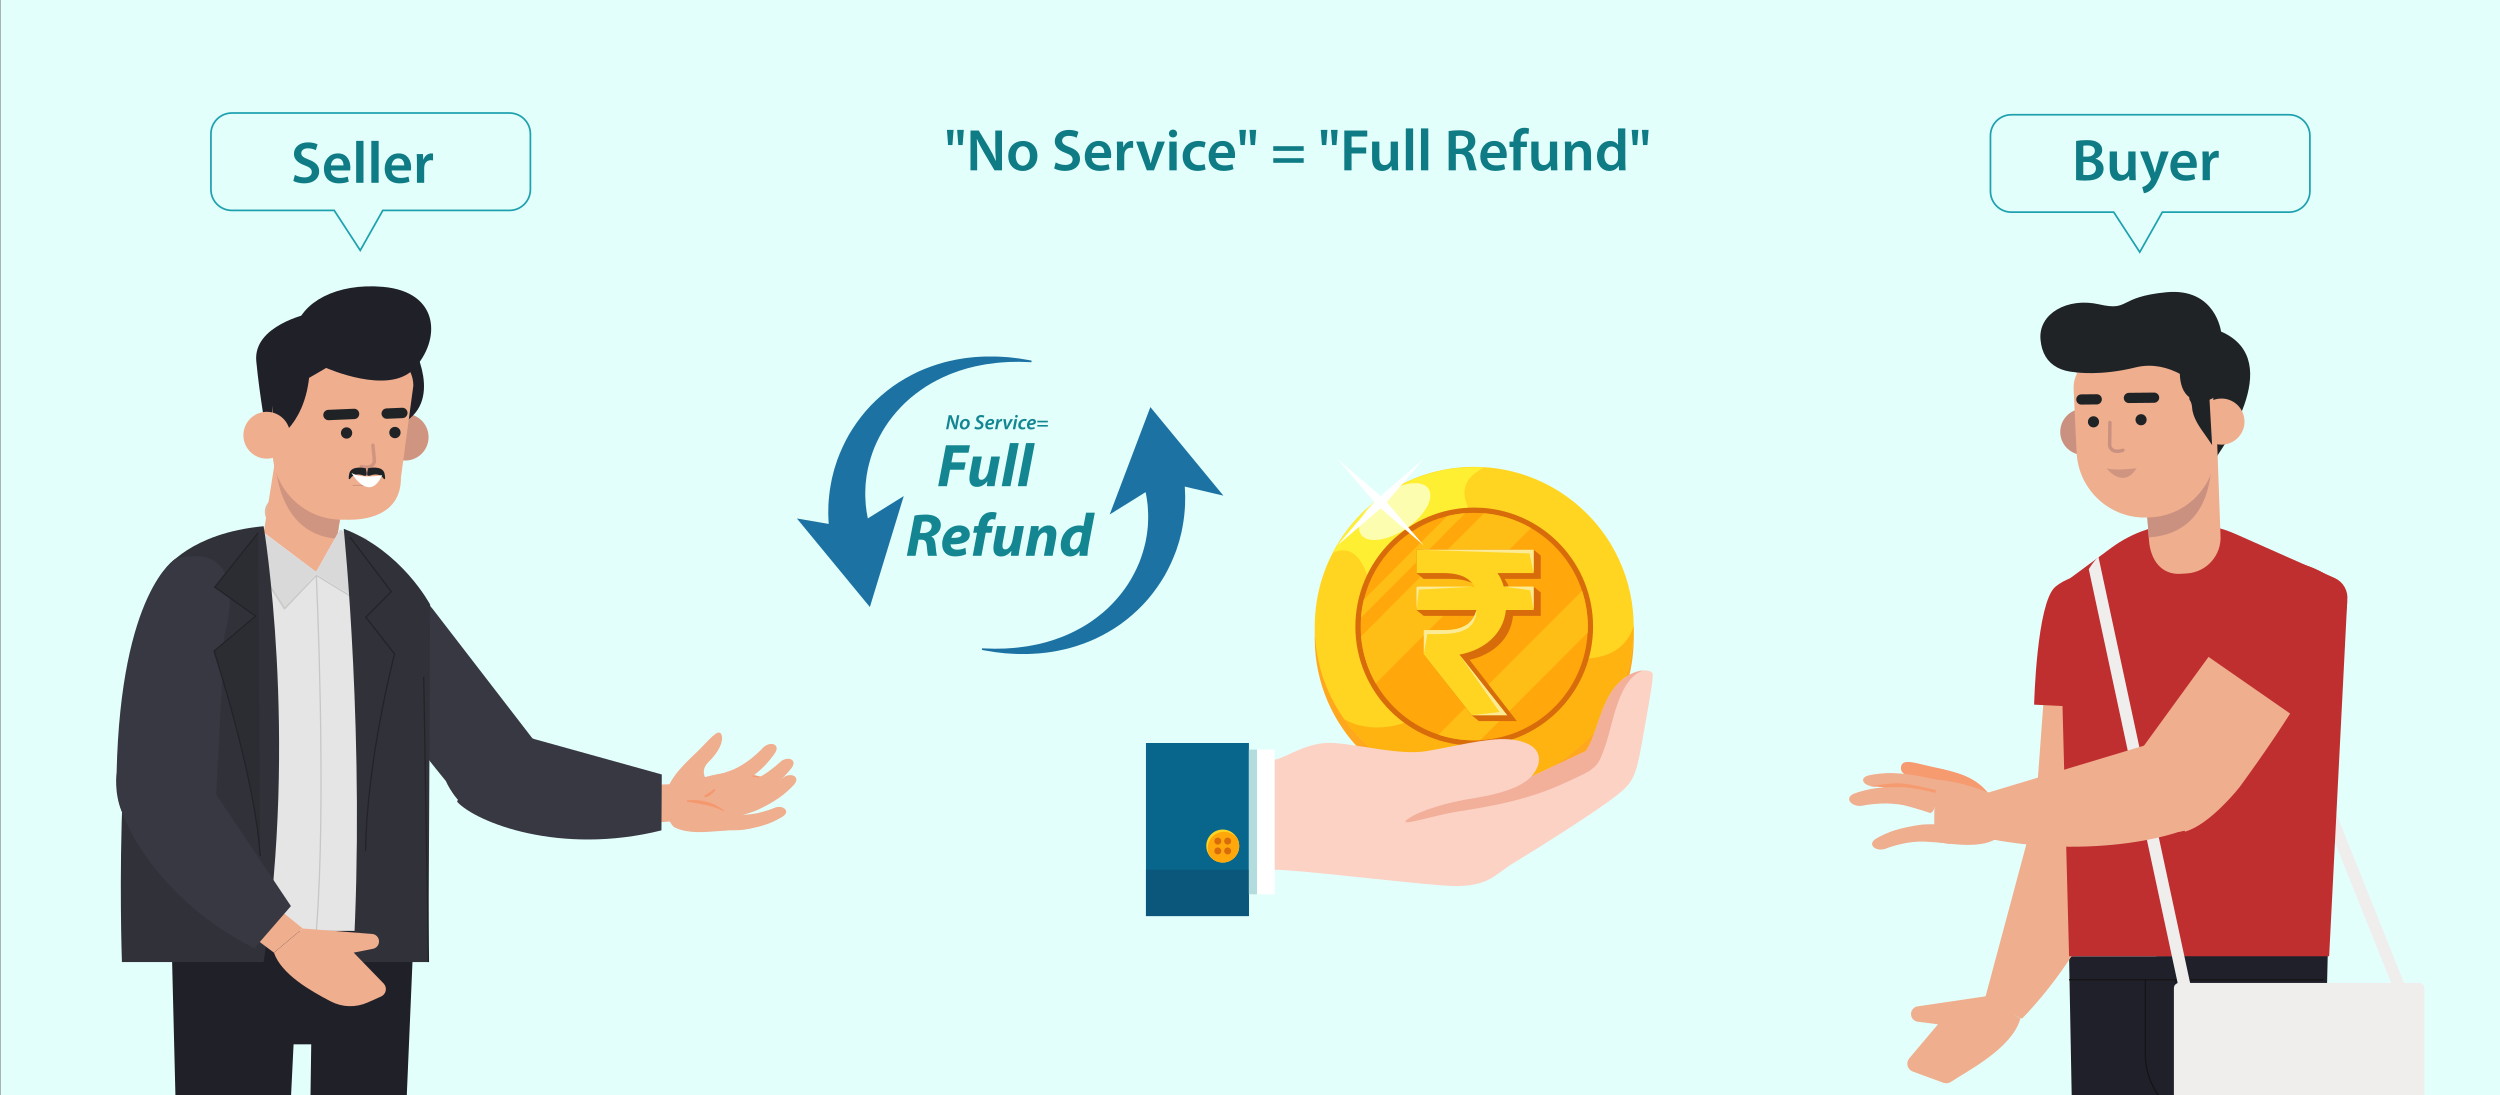 <svg width="1440" height="631" viewBox="0 0 1440 631" fill="none" xmlns="http://www.w3.org/2000/svg">
<rect x="0" y="0" width="1440" height="631" fill="#808080" stroke="none"/>
<g clip-path="url(#clip0_23_12018)">
<path d="M1440.35 -9.195H0.35V641.837H1440.35V-9.195Z" fill="#E3FFFC"/>
<path d="M1191.78 550.793H1253.37C1257.7 641.286 1260.83 726.912 1257.56 786.306L1268.48 994.116L1212.65 990.55L1196.22 786.266L1191.78 550.793Z" fill="#20202A"/>
<path d="M1253.36 641.056L1253.23 640.956C1242.22 633.154 1235.68 620.483 1235.68 606.972V564.344" stroke="#141416" stroke-width="0.75" stroke-miterlimit="10"/>
<path d="M1242.03 550.873L1271.1 766.214L1295.79 988.166L1350.43 992.924L1335.54 767.536L1340.8 549.461L1242.03 550.873Z" fill="#20202A"/>
<path d="M1191.76 564.344H1338.38" stroke="#141416" stroke-width="0.75" stroke-miterlimit="10"/>
<path d="M1253.37 564.344C1253.37 564.344 1253 661.398 1253.37 664.623" stroke="#141416" stroke-width="0.75" stroke-miterlimit="10"/>
<path d="M1163.72 586.75C1159.07 603.907 1132.56 617.228 1123.73 623.168C1122.45 624.029 1120.85 624.209 1119.4 623.679L1101.79 617.228C1098.68 616.086 1097.61 612.21 1099.7 609.636L1116.28 590.005L1104.64 588.523C1102.29 588.232 1100.58 586.149 1100.74 583.785C1100.89 581.682 1102.47 579.969 1104.55 579.659L1145.56 573.589L1163.72 586.75Z" fill="#EFAE8E"/>
<path d="M1163.71 586.74L1197.26 545.605L1173.05 535.268L1145.56 573.589L1163.71 586.74Z" fill="#E0B79A"/>
<path d="M1171.15 471.487L1143.34 575.202L1164.71 586.74C1208.06 541.678 1227.93 483.767 1223.09 467.952C1222.72 466.75 1218.76 460.139 1217.37 458.987" fill="#EFAE8E"/>
<path d="M1171.51 479.029C1171.74 463.915 1184.16 451.856 1199.25 452.096C1214.33 452.327 1226.37 464.767 1226.14 479.881C1225.91 494.984 1213.49 507.054 1198.4 506.813C1183.32 506.583 1171.28 494.143 1171.51 479.029Z" fill="#EFAE8E"/>
<path d="M1218.46 498.77C1228.63 487.693 1231.62 460.47 1231.62 460.47C1239.79 352.759 1224.92 336.373 1224.92 336.373C1179.6 319.747 1179.25 374.253 1179.25 374.253L1172.12 471.427" fill="#EFAE8E"/>
<path d="M1237.78 409.209C1240.96 405.292 1235.7 342.323 1226.22 334.861C1216.75 327.399 1194.72 328.911 1183.91 337.956C1173.1 347 1171.65 405.883 1171.65 405.883L1237.78 409.209Z" fill="#C02F30"/>
<path d="M1281.9 327.639L1288.73 326.037L1388.96 576.764L1382.13 578.367L1281.9 327.639Z" fill="#EFEEED"/>
<path d="M1259.2 301.498C1243.66 301.398 1228.52 306.346 1216.04 315.59L1191.78 333.529C1187.79 337.425 1185.83 342.954 1186.47 348.502L1191.79 550.793H1341.59L1352.03 345.848C1352.71 340.399 1349.75 335.141 1344.73 332.918L1287.89 307.678C1278.85 303.661 1269.08 301.558 1259.2 301.498Z" fill="#C02F30"/>
<path d="M1203.14 327.85C1204.52 325.526 1206.4 323.082 1208.66 320.558L1263.07 573.459L1264.42 579.358L1257.58 580.921L1255.88 573.459L1203.14 327.85Z" fill="#EFEEED"/>
<path d="M1120.62 460.52C1120.62 460.52 1117.4 453.318 1109.59 450.684C1101.36 447.93 1094.36 446.698 1094.95 441.88C1095.61 436.472 1103.26 439.617 1112.4 441.56C1127.49 444.745 1137.98 447.239 1145.86 457.645C1152.67 466.61 1120.62 460.52 1120.62 460.52Z" fill="#F69A6F"/>
<path d="M1123.83 451.636C1123.83 451.636 1122.23 463.254 1118.43 463.865C1113.76 461.501 1106.08 458.036 1103.75 457.185C1100.48 456.003 1095.06 454.791 1090.7 454.41C1086.15 454.02 1082.29 452.868 1080.5 452.988C1073.92 453.439 1069.93 448.2 1076.5 446.598C1079.29 445.897 1085.37 445.186 1089.74 445.286C1093.79 445.416 1100.16 445.937 1106.39 447.199C1109.68 447.87 1119.32 449.442 1123.83 451.636Z" fill="#EFAE8E"/>
<path d="M1080.49 452.988C1082.28 452.868 1086.14 454.02 1090.7 454.41C1091.71 454.5 1092.79 454.631 1093.97 454.821C1094.13 454.841 1094.29 454.871 1094.46 454.901L1116.99 458.557L1117.15 455.602C1117.15 455.602 1100.96 451.476 1094.54 451.195C1090.44 450.995 1082.61 452.026 1077.5 452.778C1078.41 452.978 1079.41 453.058 1080.49 452.988Z" fill="#F69A6F"/>
<path d="M1115.5 456.934C1115.5 456.934 1115.57 467.18 1111.89 468.322C1106.94 466.63 1098.84 464.276 1096.42 463.775C1093.01 463.054 1087.48 462.613 1083.13 462.864C1078.59 463.124 1074.92 463.605 1073.17 463.995C1066.78 465.378 1061.71 459.659 1067.94 457.135C1070.59 456.043 1076.46 454.47 1080.78 453.959C1084.8 453.509 1091.15 453.098 1097.49 453.479C1100.83 453.679 1110.68 455.422 1115.5 456.934Z" fill="#EFAE8E"/>
<path d="M1124.41 475.293C1124.41 475.293 1126.31 484.388 1123.11 486.06C1118.25 485.279 1110.28 484.838 1107.96 484.738C1104.69 484.628 1099.5 485.109 1095.51 486.05C1091.34 487.032 1088.03 488.053 1086.49 488.715C1080.8 491.038 1075.11 486.521 1080.44 483.136C1082.71 481.703 1087.85 479.29 1091.77 478.118C1095.42 477.036 1101.23 475.634 1107.15 474.963C1110.28 474.622 1119.71 474.642 1124.41 475.293Z" fill="#EFAE8E"/>
<path d="M1152.77 460.84C1156.32 463.575 1162.99 473.951 1149.61 483.176C1140.14 489.726 1116.41 485.019 1116.41 485.019C1112.4 482.274 1114.5 453.138 1116.16 449.092C1127.07 449.963 1144.89 454.881 1152.77 460.84Z" fill="#EFAE8E"/>
<path d="M1242.82 427.117L1140.14 458.046L1141.6 482.314C1202.68 495.505 1262.29 481.934 1273.17 469.484C1274 468.543 1277.53 461.692 1277.77 459.899" fill="#EFAE8E"/>
<path d="M1258.6 479.009C1273.08 474.963 1289.96 453.429 1289.96 453.429C1353.64 366.27 1349.65 344.486 1349.65 344.486C1319.92 306.406 1290.9 352.519 1290.9 352.519L1233.64 431.294" fill="#EFAE8E"/>
<path d="M1224.2 452.407C1223.96 437.293 1236 424.853 1251.09 424.623C1266.18 424.383 1278.6 436.442 1278.83 451.556C1279.07 466.67 1267.03 479.109 1251.94 479.34C1236.85 479.58 1224.43 467.521 1224.2 452.407Z" fill="#EFAE8E"/>
<path d="M1322.2 413.155C1326.96 411.502 1355.67 355.243 1351.55 343.895C1347.44 332.547 1327.93 322.181 1313.98 324.154C1300.03 326.127 1267.78 375.375 1267.78 375.375L1322.2 413.155Z" fill="#C02F30"/>
<path d="M1263.8 217.685L1246.4 212.607C1246.4 212.607 1229.91 209.863 1209.07 213.528C1188.23 217.194 1176.7 210.774 1175.33 195.64C1173.96 180.506 1190.99 171.171 1209.07 175.298C1227.15 179.424 1219.38 171.091 1247.77 168.337C1276.16 165.582 1279.32 190.973 1279.32 190.973C1318.45 207.97 1277.13 262.005 1275.53 264.93L1263.8 217.685Z" fill="#1F2326"/>
<path d="M1279.01 308.229C1279.79 319.617 1271.2 329.482 1259.83 330.283L1256.27 330.514C1244.89 331.295 1238.6 322.461 1237.82 311.073L1234.46 262.025L1276.8 247.062L1279.01 308.229Z" fill="#EFAE8E"/>
<path d="M1235.77 285.372L1237.73 309.561C1281.18 306.626 1273.21 255.525 1273.21 255.525L1235.77 285.372Z" fill="#CB9180"/>
<path d="M1186.71 249.365C1186.37 242.034 1192.02 235.814 1199.34 235.473C1206.66 235.133 1212.87 240.792 1213.21 248.123C1213.55 255.455 1207.9 261.675 1200.58 262.015C1193.26 262.356 1187.05 256.697 1186.71 249.365Z" fill="#CB9180"/>
<path d="M1237.23 298.072C1215.54 299.094 1197.13 282.307 1196.12 260.563L1194.41 224.155C1193.94 214.109 1201.69 205.586 1211.72 205.115L1263.42 202.691C1269.03 202.431 1273.8 206.768 1274.06 212.397L1276.14 256.817C1277.15 278.541 1260.39 296.981 1238.7 298.002L1237.23 298.072Z" fill="#EFAE8E"/>
<path d="M1266.32 243.466C1265.97 236.144 1271.63 229.924 1278.95 229.574C1286.27 229.233 1292.48 234.892 1292.82 242.224C1293.16 249.556 1287.51 255.775 1280.19 256.116C1272.87 256.456 1266.66 250.797 1266.32 243.466Z" fill="#EFAE8E"/>
<path d="M1270.85 251.499C1271.97 253.101 1273.08 254.724 1274.17 256.356L1271.26 205.155L1259.95 207.97L1261.11 230.125C1261.96 231.317 1262.52 232.799 1262.63 234.592C1263 240.902 1267.35 246.511 1270.85 251.499Z" fill="#1F2326"/>
<path d="M1267.47 209.813C1267.47 209.813 1284.66 230.585 1268.83 230.926C1253 231.267 1255.78 211.445 1255.78 211.445L1267.47 209.813Z" fill="#1F2326"/>
<path d="M1222.76 259.351C1215.96 261.585 1215.16 256.757 1215.16 256.757L1215.32 243.396" stroke="#CB9180" stroke-width="2" stroke-miterlimit="10" stroke-linecap="round" stroke-linejoin="round"/>
<path d="M1198.42 196.912L1222.75 191.554L1263.9 193.226L1278.69 204.815L1278.94 227.731C1278.94 227.731 1272.77 230.105 1271.69 230.305C1270.61 230.495 1266.3 222.943 1266.3 222.943C1266.3 222.943 1250.29 206.607 1230.05 211.625C1209.81 216.643 1195.8 214.45 1195.8 214.45L1198.42 196.912Z" fill="#1F2326"/>
<path d="M1230.68 269.677C1222.88 282.257 1213.36 269.677 1213.36 269.677C1217.47 271.41 1230.68 269.677 1230.68 269.677Z" fill="#CF9580"/>
<path d="M1202.67 243.366C1202.45 241.603 1203.7 240 1205.46 239.78C1207.22 239.56 1208.82 240.812 1209.04 242.574C1209.26 244.337 1208.01 245.94 1206.25 246.16C1204.49 246.381 1202.89 245.129 1202.67 243.366Z" fill="#1F2326"/>
<path d="M1230.07 242.164C1229.85 240.401 1231.1 238.798 1232.86 238.578C1234.62 238.358 1236.22 239.61 1236.44 241.373C1236.66 243.135 1235.41 244.738 1233.65 244.958C1231.89 245.179 1230.29 243.927 1230.07 242.164Z" fill="#1F2326"/>
<path d="M1208.35 232.889C1209.69 232.599 1210.68 231.407 1210.67 229.985C1210.65 228.352 1209.32 227.05 1207.7 227.07L1198.82 227.16C1197.2 227.18 1195.89 228.512 1195.91 230.135C1195.93 231.767 1197.26 233.069 1198.88 233.049L1207.76 232.959C1207.96 232.949 1208.16 232.929 1208.35 232.889Z" fill="#1F2326"/>
<path d="M1241.39 231.938C1242.72 231.647 1243.72 230.455 1243.71 229.033C1243.69 227.4 1242.36 226.098 1240.74 226.118L1226.21 226.269C1224.57 226.299 1223.28 227.621 1223.3 229.243C1223.32 230.876 1224.65 232.178 1226.27 232.158L1240.8 232.008C1241 231.998 1241.2 231.978 1241.39 231.938Z" fill="#1F2326"/>
<path d="M1255.13 674.619C1253.49 674.619 1252.16 673.287 1252.16 671.644V569.142C1252.16 567.499 1253.49 566.167 1255.13 566.167H1393.52C1395.16 566.167 1396.49 567.499 1396.49 569.142V671.644C1396.49 673.287 1395.16 674.619 1393.52 674.619H1255.13Z" fill="#EFEEED"/>
<path d="M133.64 321.089L134.85 336.053C161.72 334.23 156.79 302.63 156.79 302.63L133.64 321.089Z" fill="#CB9180"/>
<path d="M152.52 295.178C152.31 290.641 155.81 286.795 160.33 286.584C164.86 286.374 168.7 289.879 168.91 294.407C169.12 298.944 165.63 302.79 161.1 303C156.57 303.211 152.73 299.705 152.52 295.178Z" fill="#E2B99C"/>
<path d="M141.58 613.522H115.6V722.335H141.58V613.522Z" fill="#656565"/>
<path d="M134.08 665.705C136.59 666.356 139.09 667.067 141.59 667.818V613.512H115.61V661.649C121.8 662.82 127.97 664.123 134.08 665.705Z" fill="#4D4D4D"/>
<path d="M148.6 335.191C143.51 335.522 138.37 335.321 133.29 334.69C130.75 337.054 121.8 340.64 121.8 340.64L121.16 487.523H123.79L172.58 335.952C172.58 335.952 167.87 334.009 165.14 331.235C160.35 334.38 154.19 334.831 148.6 335.191Z" fill="white"/>
<path d="M143.24 338.396C143.24 338.396 140.46 339.588 139.06 340.65C137.66 341.712 134.21 345.097 134.21 345.097L138.31 352.669L114.92 477.166L121.43 491.87C121.43 491.87 137.99 478.178 137.6 475.253C137.21 472.329 142.46 355.083 143.72 353.31C144.98 351.537 150.05 346.239 150.05 346.239L143.24 338.396Z" fill="#E74854"/>
<path d="M121.87 342.012C120.46 341.201 119.19 343.394 120.61 344.205L127.51 348.172C128.4 348.693 129.37 349.404 130.44 349.424C131.47 349.444 132.19 348.763 132.85 348.062C135.76 344.977 138.91 341.872 142.87 340.169C144.74 342.212 146.62 344.256 148.5 346.299C149.68 347.581 150.8 348.993 152.09 350.175C153.37 351.347 154.58 351.016 156.01 350.345C162.09 347.481 167.85 343.985 173.21 339.939C174.49 338.967 173.23 336.774 171.93 337.755C167.07 341.411 161.9 344.626 156.45 347.32C155.76 347.651 155.08 348.032 154.37 348.312C153.95 348.482 153.99 348.422 153.65 348.172C153.35 347.941 153.1 347.571 152.84 347.29L149.57 343.725C147.29 341.251 145.02 338.767 142.74 336.293C141.63 335.091 139.85 336.894 140.95 338.086C140.99 338.136 141.04 338.176 141.08 338.226C137.93 339.768 135.24 341.992 132.76 344.486C132.1 345.147 131.46 346.088 130.7 346.629C130.39 346.85 130.61 346.92 130.14 346.77C129.92 346.699 129.69 346.509 129.49 346.399C129.01 346.129 128.52 345.848 128.04 345.568C125.98 344.376 123.93 343.194 121.87 342.012Z" fill="#E7E7EB"/>
<path d="M197.03 401.847C197.03 401.847 198.31 509.618 203.47 534.187C208.63 558.746 191.85 572.537 168.37 570.815C144.89 569.092 134.04 542.7 134.04 538.113C134.04 511.541 121.55 502.827 121.55 502.827L122.65 485.249L140.24 431.694L197.03 401.847Z" fill="#6B4E4E"/>
<path d="M158.89 498.72C162.46 502.677 166.06 506.593 169.66 510.489C180.78 519.043 192.16 527.226 203.67 535.228C203.61 534.878 203.55 534.537 203.48 534.187C198.32 509.618 197.04 401.847 197.04 401.847L140.24 431.694L131.52 467.631C140.6 478.028 149.64 488.464 158.89 498.72Z" fill="black"/>
<path d="M135.71 397.49L145.71 405.342L171.37 335.462C171.37 335.462 212.44 352.288 217.17 361.232C221.9 370.177 222.42 476.555 216.83 481.403C211.23 486.261 209.94 505 190.58 502.847C171.21 500.693 116.95 430.933 116.95 430.933L135.71 397.49Z" fill="#6B4E4E"/>
<path d="M143.44 402.217C142.89 403.349 143.67 403.84 143.9 404C146.74 406.164 149.81 408.007 152.85 409.87C155.86 411.712 158.9 413.525 161.95 415.298C168.12 418.884 174.36 422.329 180.68 425.635C182.12 426.396 183.4 424.202 181.96 423.451C179.02 421.919 176.1 420.346 173.19 418.744C177.36 410.38 181.54 402.017 185.71 393.654C186.44 392.192 184.26 390.909 183.53 392.372C179.35 400.755 175.16 409.138 170.98 417.512C168.39 416.069 165.81 414.607 163.24 413.115C160.58 411.572 157.93 409.99 155.3 408.387C165.35 401.196 174.44 392.712 182.25 383.117C182.64 382.646 182.72 382.146 182.45 381.585C180.42 377.278 178.47 372.931 176.62 368.544C179.4 367.793 182.15 366.952 184.87 365.98C185.38 365.8 185.83 365.339 185.8 364.758C185.39 356.545 184.46 348.372 183.04 340.279C182.07 339.849 181.14 339.438 180.26 339.057C181.77 347.26 182.76 355.543 183.22 363.867C179.24 365.259 175.18 366.411 171.05 367.302C169.46 367.653 170.13 370.087 171.72 369.746C172.54 369.566 173.36 369.375 174.17 369.175C176 373.492 177.9 377.779 179.89 382.025C172.15 391.4 163.21 399.743 153.29 406.755C153.18 406.835 153.09 406.925 153.02 407.015C150.89 405.713 148.77 404.401 146.73 402.959C146.73 402.959 146.35 402.688 145.17 401.887C144.1 401.166 143.44 402.217 143.44 402.217Z" fill="#493333"/>
<path d="M112.76 388.045C111.68 384.379 110.64 380.703 109.63 376.987C109.41 376.186 108.93 375.145 109.01 374.293C109.1 373.422 109.93 372.621 110.43 371.949C111.48 370.537 112.52 369.135 113.57 367.733L118.19 370.998C119.53 371.939 120.79 369.746 119.47 368.814C116.92 367.002 114.37 365.199 111.81 363.386C110.6 362.535 109.33 361.723 108.17 360.792C107.07 359.91 106.59 358.969 107.09 357.577C107.59 356.164 108.46 354.852 109.12 353.51C109.76 352.218 110.37 350.896 110.94 349.564C111.41 348.452 111.86 347.34 112.29 346.219C111.16 346.88 109.97 347.581 108.74 348.292C108.51 348.833 108.27 349.374 108.03 349.915C107.35 351.417 106.62 352.889 105.85 354.352C105.14 355.704 104.34 357.116 104.32 358.688C104.28 361.863 107.64 363.526 109.87 365.109C110.42 365.509 110.97 365.9 111.53 366.29C110.4 367.813 109.27 369.325 108.14 370.848C106.96 372.43 106.26 373.722 106.7 375.735C107.57 379.702 108.83 383.638 109.97 387.534C112.28 395.397 114.82 403.189 117.58 410.901C118.13 412.434 120.57 411.763 120.02 410.23C117.4 402.909 114.97 395.507 112.76 388.045Z" fill="#493333"/>
<path d="M113.27 590.926C113.27 590.926 118.86 598.058 129.64 597.827C140.43 597.577 172.11 598.428 185.96 590.936C199.81 583.445 203 567.489 192.13 575.923C181.26 584.356 139.45 588.463 134.05 589.134C128.65 589.805 113.27 590.926 113.27 590.926Z" fill="#E74854"/>
<path d="M109.4 601.343C109.26 602.014 109.55 602.715 110.24 602.916C110.85 603.106 111.67 602.745 111.81 602.074C112.81 597.347 113.67 592.599 114.39 587.822C114.5 587.141 113.77 586.54 113.16 586.53C112.42 586.51 111.97 587.09 111.87 587.762C111.18 592.309 110.35 596.836 109.4 601.343Z" fill="#E74854"/>
<path d="M130.74 314.008C130.74 314.008 129.31 320.147 125.28 319.797C121.24 319.446 118.79 313.156 118.79 313.156L130.74 314.008Z" fill="white"/>
<path d="M111.58 522.598C110.44 525.703 109.86 528.978 109.78 532.274C109.74 533.686 111.93 533.686 111.97 532.274C112.05 529.219 112.61 526.214 113.64 523.339C114.12 521.987 114.68 520.505 115.5 519.313C116.32 518.121 117.94 517.891 119.25 517.57C125.37 516.068 131.82 515.958 138.07 515.477C139.47 515.367 139.48 513.173 138.07 513.283C131.19 513.804 124.02 513.884 117.34 515.807C115.8 516.248 114.52 516.819 113.61 518.201C112.74 519.533 112.12 521.106 111.58 522.598Z" fill="#E74854"/>
<path d="M128.459 427.608C128.459 427.608 120.019 413.035 118.249 415.889C115.299 420.617 113.669 429.29 116.959 430.933C122.709 433.797 128.459 427.608 128.459 427.608Z" fill="black"/>
<path d="M117.93 415.138C117.01 416.7 116.05 418.213 115.04 419.695C121.65 423.601 128.46 427.608 128.46 427.608C128.46 427.608 133.08 424.823 135.86 413.545C138.64 402.268 137.41 398.562 135.71 397.48C134.63 396.789 128.82 392.252 124.12 388.295C125.26 391.24 125.62 394.475 125.03 397.66C123.9 403.82 121.08 409.769 117.93 415.138Z" fill="white"/>
<path d="M97.47 403.95C96.75 405.402 98.93 406.684 99.65 405.192C100.34 403.82 101.27 402.598 102.48 401.637C103.75 400.635 105.3 400.074 106.54 399.012C107.62 398.101 108.41 396.829 108.82 395.477C109.28 393.974 108.96 392.462 109.74 391.06C110.51 389.688 110.69 388.335 110.63 386.773C110.56 385.09 110.44 383.868 111.77 382.656C113.69 380.914 115.39 377.939 113.58 375.485C112.63 374.193 110.43 375.455 111.4 376.767C112.16 377.809 111.68 379.071 110.91 379.992C110 381.084 108.86 381.715 108.36 383.127C107.9 384.409 108.07 385.781 108.11 387.113C108.13 387.755 108.15 388.416 107.94 389.016C107.69 389.738 107.2 390.339 106.94 391.05C106.46 392.372 106.78 393.804 106.28 395.126C105.73 396.578 104.61 397.43 103.31 398.171C100.82 399.593 98.78 401.346 97.47 403.95Z" fill="#DA8260"/>
<path d="M76.89 387.835C76.72 388.436 77.09 389.287 77.77 389.397C82.9 390.168 88.07 390.539 93.26 390.449C94.89 390.419 94.89 387.885 93.26 387.915C88.31 388.005 83.35 387.694 78.45 386.953C77.77 386.853 77.09 387.113 76.89 387.835Z" fill="#DA8260"/>
<path d="M81.41 394.625C81.41 394.625 82.11 395.867 83.34 397.41L89.92 398.271C90.6 398.361 91.18 397.62 91.18 397.009C91.18 396.268 90.6 395.837 89.92 395.747C87.08 395.367 84.25 394.996 81.41 394.625Z" fill="#DA8260"/>
<path d="M238.349 536.18L222.719 902.701H174.939L179.269 601.553H169.099L154.259 903.612H107.829L98.689 536.18H238.349Z" fill="#202028"/>
<path d="M408.21 447.299C409.15 447.199 410.16 447.139 411.22 447.068C415.57 446.818 421.1 447.259 424.51 447.98C426.92 448.491 435.03 450.844 439.98 452.527C441.32 452.117 442.16 450.474 442.69 448.571C438.25 447.279 431.15 445.456 425.67 445.065C420.22 444.685 412.86 446.167 408.21 447.299Z" fill="#F69A6F"/>
<path d="M447.55 450.244C447.55 450.244 447.66 460.32 444.06 461.481C439.17 459.839 431.15 457.565 428.75 457.104C425.38 456.413 419.93 455.993 415.64 456.283C411.16 456.574 407.54 457.064 405.81 457.465C399.51 458.857 394.47 453.258 400.6 450.714C403.23 449.643 409.01 448.04 413.26 447.529C417.24 447.049 423.52 446.598 429.77 446.938C433.06 447.119 442.8 448.761 447.55 450.244Z" fill="#EFAE8E"/>
<path d="M169.5 215.702L153.66 250.697C153.66 250.697 149.62 228.873 147.62 208.13C145.61 187.387 177.78 180.696 177.78 180.696L169.5 215.702Z" fill="#202028"/>
<path d="M151.86 307.067C150 318.605 157.84 329.472 169.36 331.335C180.88 333.198 191.73 325.346 193.59 313.807L199.91 273.634L158.18 266.893L151.86 307.067Z" fill="#EFAE8E"/>
<path d="M197.98 285.332L193.99 310.342C154.86 307.117 158.28 256.466 158.28 256.466L197.98 285.332Z" fill="#CF9580"/>
<path d="M246.86 251.709C246.82 244.257 240.75 238.258 233.31 238.298C225.87 238.338 219.88 244.417 219.92 251.869C219.96 259.321 226.03 265.32 233.47 265.28C240.91 265.24 246.9 259.161 246.86 251.709Z" fill="#CF9580"/>
<path d="M224.52 203.663C211.74 217.845 223.46 242.604 223.46 242.604L229.3 245.118C257.55 232.619 237.02 197.513 237.02 197.513L224.52 203.663Z" fill="#202028"/>
<path d="M198.61 299.344C210.3 299.845 231.08 297.111 230.95 275.016L238.09 222.072C238.03 211.856 229.72 203.623 219.52 203.683L166.95 203.993C161.24 204.023 156.64 208.691 156.67 214.41L156.94 259.581C157.07 281.676 175.06 299.485 197.12 299.354L198.61 299.344Z" fill="#EFAE8E"/>
<path d="M208.11 268.716C215.13 270.609 215.68 265.671 215.68 265.671L214.8 256.456" stroke="#CF9580" stroke-width="2" stroke-miterlimit="10" stroke-linecap="round" stroke-linejoin="round"/>
<path d="M153.649 203.663V197.513L178.089 199.216C182.019 241.443 158.659 253.171 158.659 253.171L153.649 203.663Z" fill="#202028"/>
<path d="M167.13 250.617C167.08 243.165 161.01 237.156 153.58 237.206C146.14 237.246 140.15 243.326 140.19 250.777C140.23 258.229 146.3 264.229 153.74 264.189C161.18 264.149 167.17 258.069 167.13 250.617Z" fill="#EFAE8E"/>
<path d="M173.13 220.509C173.13 220.509 166.95 206.637 170.03 190.392C173.11 174.136 193.88 162.798 220.78 165.242C253.42 168.207 254.09 195.86 238.36 212.507C223.78 227.931 187.89 211.926 187.89 211.926L173.13 220.509Z" fill="#202028"/>
<path d="M203.32 279.603H210.53" stroke="#CF9580" stroke-width="0.606" stroke-miterlimit="10" stroke-linecap="round" stroke-linejoin="round"/>
<path d="M211.96 269.748C211.96 269.748 210.9 274.004 211.96 274.014H213.02C218.34 271.881 220.47 275.076 220.47 275.076C220.47 275.076 222.59 278.271 221.53 272.943C220.47 267.614 211.96 269.748 211.96 269.748Z" fill="#1F2326"/>
<path d="M210.72 269.748C210.72 269.748 211.79 274.004 210.72 274.014H209.66C204.34 271.881 202.21 275.076 202.21 275.076C202.21 275.076 200.09 278.271 201.15 272.943C202.21 267.614 210.72 269.748 210.72 269.748Z" fill="#1F2326"/>
<path d="M220.15 273.654C212.57 290.11 202.46 272.392 202.46 272.392C208.78 276.188 220.15 273.654 220.15 273.654Z" fill="white"/>
<path d="M222.28 241.182C220.91 240.962 219.84 239.8 219.76 238.358C219.7 236.705 220.97 235.313 222.62 235.243L231.63 234.862C233.28 234.792 234.67 236.074 234.74 237.727C234.81 239.379 233.54 240.772 231.89 240.842L222.88 241.222C222.68 241.222 222.48 241.212 222.28 241.182Z" fill="#1F2326"/>
<path d="M188.72 241.994C187.35 241.773 186.28 240.611 186.22 239.179C186.15 237.526 187.42 236.134 189.07 236.064L203.81 235.433C205.47 235.363 206.85 236.635 206.92 238.288C206.99 239.94 205.72 241.332 204.07 241.403L189.33 242.034C189.12 242.034 188.92 242.024 188.72 241.994Z" fill="#1F2326"/>
<path d="M202.87 249.626C203 247.833 201.65 246.27 199.85 246.14C198.06 246.01 196.5 247.362 196.37 249.165C196.24 250.958 197.6 252.52 199.39 252.65C201.18 252.781 202.74 251.418 202.87 249.626Z" fill="#1F2326"/>
<path d="M391.2 472.829L335.38 476.525L345.04 452.958L394.79 451.445L391.2 472.829Z" fill="#EFAE8E"/>
<path d="M413.6 477.977C413.6 477.977 412.06 469.564 414.77 468.022C418.91 468.633 425.65 469.264 427.63 469.294C430.41 469.334 434.82 468.813 438.23 467.912C441.75 466.98 444.58 465.988 445.9 465.408C450.74 463.234 455.57 467.13 451.03 470.215C449.09 471.527 444.7 473.761 441.35 474.883C438.25 475.894 433.32 477.236 428.27 477.947C425.61 478.318 417.6 478.448 413.6 477.977Z" fill="#EFAE8E"/>
<path d="M420.99 464.366C420.99 464.366 416.23 456.393 418.39 453.789C422.83 452.808 429.93 450.895 431.95 450.163C434.81 449.132 439.1 446.918 442.21 444.705C445.45 442.391 447.96 440.298 449.07 439.196C453.16 435.13 459.57 437.253 456.11 442.131C454.64 444.214 451.03 448.17 448.05 450.574C445.29 452.808 440.76 456.063 435.91 458.717C433.36 460.119 425.23 463.324 420.99 464.366Z" fill="#EFAE8E"/>
<path d="M412.22 458.316C412.22 458.316 406.87 450.514 408.93 447.73C413.38 446.468 420.46 444.054 422.47 443.202C425.32 442 429.53 439.466 432.55 437.023C435.72 434.489 438.12 432.205 439.18 431.013C443.09 426.636 449.71 428.379 446.51 433.547C445.15 435.751 441.74 439.997 438.86 442.621C436.19 445.065 431.81 448.651 427.02 451.646C424.5 453.228 416.48 456.994 412.22 458.316Z" fill="#EFAE8E"/>
<path d="M388.58 476.605C384.85 474.853 376.21 453.078 391.08 450.724C400.85 449.172 410.27 446.267 416.32 445.426C420.47 447.159 426.48 458.927 425.29 467.26C424.25 474.472 427.1 477.817 416.14 478.558C405.91 479.249 396.84 480.491 388.58 476.605Z" fill="#EFAE8E"/>
<path d="M417.14 466.88C417.37 467.07 417.15 467.471 416.86 467.311C410.37 463.675 403.07 463.144 395.89 461.832C395.49 461.752 395.5 461.061 395.91 461.011C403.69 460.209 410.94 462.082 417.14 466.88Z" fill="#F5986E"/>
<path d="M411.789 455.542C410.429 456.884 408.319 459.188 406.269 459.128C405.789 459.118 405.469 458.437 405.879 458.106C406.629 457.535 407.539 457.265 408.309 456.744C409.269 456.133 410.149 455.432 410.979 454.681C411.559 454.18 412.329 455.001 411.789 455.542Z" fill="#F5986E"/>
<path d="M420.169 471.257C420.169 471.257 416.019 462.803 418.439 460.36C423.009 459.749 430.329 458.396 432.429 457.846C435.409 457.064 439.929 455.171 443.249 453.208C446.719 451.135 449.419 449.262 450.629 448.24C455.089 444.474 461.379 447.159 457.499 451.786C455.829 453.769 451.859 457.445 448.649 459.628C445.669 461.652 440.839 464.546 435.699 466.81C432.999 468.002 424.549 470.576 420.169 471.257Z" fill="#EFAE8E"/>
<path d="M408.63 451.075C408.63 451.075 401.61 445.236 408.23 438.785C414.08 433.096 416.89 427.007 415.63 423.321C413.99 418.583 407.84 427.027 401.47 433.086C390.94 443.102 383.77 450.294 382.57 462.333C381.55 472.719 408.63 451.075 408.63 451.075Z" fill="#EFAE8E"/>
<path d="M287.19 419.996L381.19 446.097L381 478.298C322.41 492.921 274.29 473.621 263.4 461.932C262.47 460.931 271.96 451.035 271.7 449.012" fill="#383843"/>
<path d="M273.68 468.342C262.32 463.154 256.83 449.903 256.83 449.903C190.8 369.145 193.51 347.921 193.51 347.921C220.2 309.611 250.62 352.579 250.62 352.579L313.03 433.557" fill="#383843"/>
<path d="M276.43 469.975C263.82 462.433 259.71 446.077 267.25 433.447C274.79 420.817 291.12 416.7 303.72 424.252C316.33 431.804 320.44 448.15 312.9 460.78C305.36 473.41 289.04 477.527 276.43 469.975Z" fill="#383843"/>
<path d="M194.86 306.736C230.17 313.627 242.64 346.439 242.64 346.439V536.18H102.98L95.49 327.659C115.04 308.799 138 307.097 152.47 307.067L182.09 329.412L194.86 306.736Z" fill="#E5E5E5"/>
<path d="M145.05 320.778L163.44 351.497L181.84 330.614L202.69 342.893L211.58 310.342L195.79 305.094L182.1 329.412L151.86 307.067L145.05 320.778Z" fill="#D9D9D9"/>
<path d="M201.59 309.36L202.76 343.915L182.19 331.425L164.02 350.546L135.36 307.017" stroke="#C7C7C7" stroke-width="0.756" stroke-miterlimit="10"/>
<path d="M182.189 536.17C188.339 461.361 182.189 331.425 182.189 331.425" stroke="#C7C7C7" stroke-width="0.756" stroke-miterlimit="10"/>
<path d="M240.02 363.486L241.6 497.829" stroke="#C7C7C7" stroke-width="0.756" stroke-miterlimit="10"/>
<path d="M151.86 303.1C109.49 307.067 95.49 327.659 95.5 327.659C63.26 363.286 70.23 554.138 70.23 554.138H151.86C171.89 422.72 151.86 303.1 151.86 303.1Z" fill="#31313A"/>
<path d="M197.979 304.593C231.389 317.253 247.749 348.242 247.759 348.242L246.779 554.138H203.329C210.649 428.139 197.979 304.593 197.979 304.593Z" fill="#31313A"/>
<path d="M210.54 490.337C211.34 436.782 227.28 376.697 227.28 376.697L210.72 355.523L225.36 340.77L201.59 309.36" stroke="#222228" stroke-width="0.75" stroke-miterlimit="10"/>
<path d="M244.07 389.828L246.77 554.138" stroke="#222228" stroke-width="0.75" stroke-miterlimit="10"/>
<path d="M70.65 468.653C65.4 457.305 67.17 445.005 67.17 445.005C69.58 340.65 101 321.9 101 321.9C146.16 310.242 129.29 365.77 129.29 365.77L123.99 467.932" fill="#383843"/>
<path d="M149.85 493.091C147.08 448.02 123.29 375.014 123.29 375.014L147.19 354.872L123.73 338.176L148.73 306.836" fill="#2C2C33"/>
<path d="M149.85 493.091C147.08 448.02 123.29 375.014 123.29 375.014L147.19 354.872L123.73 338.176L148.73 306.836" stroke="#222228" stroke-width="0.75" stroke-miterlimit="10"/>
<path d="M157.77 548.72L113.01 515.116L135.67 503.528L174.4 534.828L157.77 548.72Z" fill="#EFAE8E"/>
<path d="M157.78 548.72C162.13 561.279 178.95 570.765 190.46 576.784C197.1 580.26 204.96 580.48 211.8 577.425L219.5 573.99C222.43 572.688 223.2 568.882 221.01 566.538L203.72 548.71L214.84 546.506C217.08 546.065 218.59 543.952 218.28 541.678C218.01 539.665 216.37 538.113 214.34 537.953L174.4 534.828L157.78 548.72Z" fill="#EFAE8E"/>
<path d="M113.21 440.769L167.57 521.897L146.49 546.216C92.52 519.093 68.55 473.06 67.89 457.084C67.83 455.722 81.47 454.4 82.59 452.697" fill="#383843"/>
<path d="M72.53 471.688C67.87 457.735 75.39 442.642 89.32 437.984C103.25 433.327 118.31 440.849 122.97 454.801C127.62 468.753 120.11 483.837 106.18 488.504C92.25 493.162 77.19 485.64 72.53 471.688Z" fill="#383843"/>
<path d="M230.73 249.375C230.86 247.572 229.51 246.02 227.71 245.89C225.92 245.759 224.36 247.112 224.23 248.914C224.1 250.707 225.45 252.27 227.25 252.4C229.04 252.53 230.6 251.168 230.73 249.375Z" fill="#1F2326"/>
<path d="M545.428 74.82H549.27L548.59 83.558H546.108L545.428 74.82ZM551.31 74.82H555.152L554.472 83.558H551.99L551.31 74.82ZM562.84 98.109H558.998V75.194H563.758L569.674 85.019C571.204 87.57 572.53 90.222 573.584 92.704H573.652C573.38 89.644 573.278 86.686 573.278 83.183V75.194H577.154V98.109H572.836L566.852 88.046C565.39 85.529 563.86 82.707 562.738 80.124L562.636 80.157C562.806 83.115 562.84 86.141 562.84 89.915V98.109ZM589.319 81.177C594.249 81.177 597.547 84.645 597.547 89.677C597.547 95.763 593.263 98.484 589.047 98.484C584.355 98.484 580.751 95.254 580.751 89.95C580.751 84.51 584.321 81.177 589.319 81.177ZM589.217 84.237C586.259 84.237 585.069 87.094 585.069 89.847C585.069 93.043 586.633 95.457 589.183 95.457C591.563 95.457 593.229 93.112 593.229 89.779C593.229 87.195 592.073 84.237 589.217 84.237ZM607.185 97.022L608.103 93.553C609.463 94.335 611.503 95.016 613.645 95.016C616.331 95.016 617.827 93.757 617.827 91.888C617.827 90.153 616.671 89.133 613.747 88.079C609.973 86.719 607.559 84.713 607.559 81.415C607.559 77.675 610.687 74.82 615.651 74.82C618.133 74.82 619.969 75.364 621.159 75.975L620.139 79.341C619.323 78.9 617.725 78.254 615.583 78.254C612.931 78.254 611.775 79.681 611.775 81.007C611.775 82.775 613.101 83.591 616.161 84.781C620.139 86.278 622.077 88.284 622.077 91.582C622.077 95.254 619.289 98.45 613.373 98.45C610.959 98.45 608.443 97.769 607.185 97.022ZM639.907 91.004H628.823C628.925 93.996 631.271 95.287 633.923 95.287C635.861 95.287 637.255 95.016 638.513 94.54L639.125 97.43C637.697 98.007 635.725 98.45 633.345 98.45C627.973 98.45 624.811 95.151 624.811 90.085C624.811 85.496 627.599 81.177 632.903 81.177C638.275 81.177 640.043 85.597 640.043 89.236C640.043 90.017 639.975 90.629 639.907 91.004ZM628.823 88.079H636.099C636.133 86.549 635.453 84.034 632.665 84.034C630.081 84.034 628.993 86.379 628.823 88.079ZM643.396 98.109V86.889C643.396 84.645 643.362 83.047 643.26 81.552H646.898L647.034 84.713H647.17C647.986 82.368 649.924 81.177 651.692 81.177C652.1 81.177 652.338 81.212 652.678 81.279V85.224C652.338 85.156 651.964 85.088 651.454 85.088C649.448 85.088 648.088 86.379 647.714 88.249C647.646 88.624 647.578 89.066 647.578 89.541V98.109H643.396ZM654.409 81.552H658.931L661.617 89.95C662.093 91.412 662.433 92.737 662.739 94.097H662.841C663.147 92.737 663.521 91.445 663.963 89.95L666.581 81.552H671.001L664.677 98.109H660.563L654.409 81.552ZM677.761 98.109H673.545V81.552H677.761V98.109ZM675.653 74.65C677.081 74.65 677.965 75.635 677.999 76.927C677.999 78.186 677.081 79.171 675.619 79.171C674.225 79.171 673.307 78.186 673.307 76.927C673.307 75.635 674.259 74.65 675.653 74.65ZM693.838 94.505L694.416 97.6C693.532 98.007 691.798 98.45 689.724 98.45C684.556 98.45 681.19 95.151 681.19 90.017C681.19 85.053 684.59 81.177 690.404 81.177C691.934 81.177 693.498 81.517 694.45 81.96L693.702 85.088C693.022 84.781 692.036 84.442 690.54 84.442C687.344 84.442 685.44 86.787 685.474 89.814C685.474 93.213 687.684 95.151 690.54 95.151C692.002 95.151 693.022 94.846 693.838 94.505ZM711.261 91.004H700.177C700.279 93.996 702.625 95.287 705.277 95.287C707.215 95.287 708.609 95.016 709.867 94.54L710.479 97.43C709.051 98.007 707.079 98.45 704.699 98.45C699.327 98.45 696.165 95.151 696.165 90.085C696.165 85.496 698.953 81.177 704.257 81.177C709.629 81.177 711.397 85.597 711.397 89.236C711.397 90.017 711.329 90.629 711.261 91.004ZM700.177 88.079H707.453C707.487 86.549 706.807 84.034 704.019 84.034C701.435 84.034 700.347 86.379 700.177 88.079ZM713.834 74.82H717.676L716.996 83.558H714.514L713.834 74.82ZM719.716 74.82H723.558L722.878 83.558H720.396L719.716 74.82ZM750.933 86.889H733.389V84.204H750.933V86.889ZM750.933 93.757H733.389V91.106H750.933V93.757ZM760.75 74.82H764.592L763.912 83.558H761.43L760.75 74.82ZM766.632 74.82H770.474L769.794 83.558H767.312L766.632 74.82ZM774.32 98.109V75.194H787.546V78.627H778.502V84.951H786.934V88.385H778.502V98.109H774.32ZM805.211 81.552V93.145C805.211 95.118 805.279 96.749 805.347 98.109H801.675L801.471 95.594H801.403C800.689 96.784 799.057 98.484 796.099 98.484C793.073 98.484 790.319 96.681 790.319 91.275V81.552H794.501V90.561C794.501 93.316 795.385 95.084 797.595 95.084C799.261 95.084 800.349 93.894 800.791 92.84C800.927 92.466 801.029 92.023 801.029 91.547V81.552H805.211ZM809.744 98.109V73.969H813.96V98.109H809.744ZM818.476 98.109V73.969H822.692V98.109H818.476ZM834.418 98.109V75.499C835.982 75.228 838.328 75.023 840.742 75.023C844.04 75.023 846.284 75.567 847.814 76.859C849.072 77.913 849.786 79.511 849.786 81.45C849.786 84.407 847.78 86.413 845.638 87.195V87.297C847.27 87.909 848.256 89.507 848.834 91.718C849.548 94.573 850.16 97.225 850.636 98.109H846.318C845.978 97.43 845.434 95.559 844.788 92.704C844.142 89.712 843.054 88.76 840.674 88.692H838.566V98.109H834.418ZM838.566 78.389V85.632H841.048C843.87 85.632 845.638 84.135 845.638 81.858C845.638 79.341 843.87 78.186 841.15 78.186C839.824 78.186 838.974 78.287 838.566 78.389ZM867.747 91.004H856.663C856.765 93.996 859.111 95.287 861.763 95.287C863.701 95.287 865.095 95.016 866.353 94.54L866.965 97.43C865.537 98.007 863.565 98.45 861.185 98.45C855.813 98.45 852.651 95.151 852.651 90.085C852.651 85.496 855.439 81.177 860.743 81.177C866.115 81.177 867.883 85.597 867.883 89.236C867.883 90.017 867.815 90.629 867.747 91.004ZM856.663 88.079H863.939C863.973 86.549 863.293 84.034 860.505 84.034C857.921 84.034 856.833 86.379 856.663 88.079ZM875.894 98.109H871.712V84.68H869.468V81.552H871.712V80.838C871.712 78.695 872.29 76.553 873.718 75.194C874.942 74.037 876.608 73.596 878.036 73.596C879.158 73.596 880.042 73.766 880.722 74.004L880.416 77.234C879.974 77.064 879.396 76.927 878.648 76.927C876.574 76.927 875.86 78.662 875.86 80.701V81.552H879.498V84.68H875.894V98.109ZM896.918 81.552V93.145C896.918 95.118 896.986 96.749 897.054 98.109H893.382L893.178 95.594H893.11C892.396 96.784 890.764 98.484 887.806 98.484C884.78 98.484 882.026 96.681 882.026 91.275V81.552H886.208V90.561C886.208 93.316 887.092 95.084 889.302 95.084C890.968 95.084 892.056 93.894 892.498 92.84C892.634 92.466 892.736 92.023 892.736 91.547V81.552H896.918ZM901.451 98.109V86.481C901.451 84.578 901.417 82.98 901.315 81.552H904.987L905.191 84.034H905.293C906.007 82.742 907.809 81.177 910.563 81.177C913.453 81.177 916.445 83.047 916.445 88.284V98.109H912.263V88.76C912.263 86.379 911.379 84.578 909.101 84.578C907.435 84.578 906.279 85.767 905.837 87.025C905.701 87.4 905.667 87.909 905.667 88.385V98.109H901.451ZM931.992 73.969H936.174V93.451C936.174 95.151 936.242 96.987 936.31 98.109H932.57L932.4 95.492H932.332C931.346 97.328 929.34 98.484 926.926 98.484C922.982 98.484 919.854 95.118 919.854 90.017C919.82 84.475 923.288 81.177 927.266 81.177C929.544 81.177 931.176 82.129 931.924 83.353H931.992V73.969ZM931.992 90.936V88.454C931.992 88.114 931.958 87.706 931.89 87.365C931.516 85.734 930.19 84.407 928.286 84.407C925.6 84.407 924.104 86.787 924.104 89.882C924.104 92.907 925.6 95.118 928.252 95.118C929.952 95.118 931.448 93.962 931.856 92.159C931.958 91.785 931.992 91.377 931.992 90.936ZM939.848 74.82H943.69L943.01 83.558H940.528L939.848 74.82ZM945.73 74.82H949.572L948.892 83.558H946.41L945.73 74.82Z" fill="#0E7B85"/>
<path d="M293.5 65.103H133.5C126.9 65.103 121.5 70.512 121.5 77.122V109.173C121.5 115.783 126.9 121.192 133.5 121.192H192.5L207.5 144.229L220.5 121.192H293.5C300.1 121.192 305.5 115.783 305.5 109.173V77.122C305.5 70.512 300.1 65.103 293.5 65.103Z" stroke="#1EA1AE" stroke-miterlimit="10"/>
<path d="M168.944 104.201L169.862 100.733C171.222 101.515 173.262 102.195 175.404 102.195C178.09 102.195 179.586 100.937 179.586 99.067C179.586 97.333 178.43 96.313 175.506 95.259C171.732 93.899 169.318 91.893 169.318 88.595C169.318 84.855 172.446 81.999 177.41 81.999C179.892 81.999 181.728 82.543 182.918 83.155L181.898 86.521C181.082 86.079 179.484 85.433 177.342 85.433C174.69 85.433 173.534 86.861 173.534 88.187C173.534 89.955 174.86 90.771 177.92 91.961C181.898 93.457 183.836 95.463 183.836 98.761C183.836 102.433 181.048 105.629 175.132 105.629C172.718 105.629 170.202 104.949 168.944 104.201ZM201.666 98.183H190.582C190.684 101.175 193.03 102.467 195.682 102.467C197.62 102.467 199.014 102.195 200.272 101.719L200.884 104.609C199.456 105.187 197.484 105.629 195.104 105.629C189.732 105.629 186.57 102.331 186.57 97.265C186.57 92.675 189.358 88.357 194.662 88.357C200.034 88.357 201.802 92.777 201.802 96.415C201.802 97.197 201.734 97.809 201.666 98.183ZM190.582 95.259H197.858C197.892 93.729 197.212 91.213 194.424 91.213C191.84 91.213 190.752 93.559 190.582 95.259ZM205.155 105.289V81.149H209.371V105.289H205.155ZM213.888 105.289V81.149H218.104V105.289H213.888ZM236.662 98.183H225.578C225.68 101.175 228.026 102.467 230.678 102.467C232.616 102.467 234.01 102.195 235.268 101.719L235.88 104.609C234.452 105.187 232.48 105.629 230.1 105.629C224.728 105.629 221.566 102.331 221.566 97.265C221.566 92.675 224.354 88.357 229.658 88.357C235.03 88.357 236.798 92.777 236.798 96.415C236.798 97.197 236.73 97.809 236.662 98.183ZM225.578 95.259H232.854C232.888 93.729 232.208 91.213 229.42 91.213C226.836 91.213 225.748 93.559 225.578 95.259ZM240.151 105.289V94.069C240.151 91.825 240.117 90.227 240.015 88.731H243.653L243.789 91.893H243.925C244.741 89.547 246.679 88.357 248.447 88.357C248.855 88.357 249.093 88.391 249.433 88.459V92.403C249.093 92.335 248.719 92.267 248.209 92.267C246.203 92.267 244.843 93.559 244.469 95.429C244.401 95.803 244.333 96.245 244.333 96.721V105.289H240.151Z" fill="#0E7B85"/>
<path d="M1318.5 66.105H1158.5C1151.9 66.105 1146.5 71.513 1146.5 78.124V110.175C1146.5 116.785 1151.9 122.194 1158.5 122.194H1217.5L1232.5 145.23L1245.5 122.194H1318.5C1325.1 122.194 1330.5 116.785 1330.5 110.175V78.124C1330.5 71.513 1325.1 66.105 1318.5 66.105Z" stroke="#1EA1AE" stroke-miterlimit="10"/>
<path d="M1195.83 103.719V81.177C1197.16 80.905 1199.57 80.701 1201.92 80.701C1205.01 80.701 1206.92 81.075 1208.48 82.163C1209.91 83.013 1210.86 84.509 1210.86 86.447C1210.86 88.555 1209.53 90.493 1207.05 91.411V91.479C1209.47 92.091 1211.68 93.995 1211.68 97.157C1211.68 99.197 1210.79 100.795 1209.47 101.883C1207.83 103.311 1205.15 104.025 1200.97 104.025C1198.65 104.025 1196.89 103.855 1195.83 103.719ZM1199.98 83.965V90.221H1202.12C1205.01 90.221 1206.64 88.861 1206.64 86.923C1206.64 84.781 1205.01 83.795 1202.36 83.795C1201.14 83.795 1200.42 83.863 1199.98 83.965ZM1199.98 93.281V100.761C1200.52 100.829 1201.24 100.863 1202.19 100.863C1204.88 100.863 1207.26 99.843 1207.26 97.021C1207.26 94.369 1204.94 93.281 1202.05 93.281H1199.98ZM1230.08 87.229V98.823C1230.08 100.795 1230.14 102.427 1230.21 103.787H1226.54L1226.34 101.271H1226.27C1225.55 102.461 1223.92 104.161 1220.96 104.161C1217.94 104.161 1215.18 102.359 1215.18 96.953V87.229H1219.37V96.239C1219.37 98.993 1220.25 100.761 1222.46 100.761C1224.13 100.761 1225.21 99.571 1225.66 98.517C1225.79 98.143 1225.89 97.701 1225.89 97.225V87.229H1230.08ZM1232.64 87.229H1237.23L1240.22 96.103C1240.56 97.123 1240.9 98.381 1241.14 99.333H1241.24C1241.51 98.381 1241.82 97.157 1242.12 96.069L1244.71 87.229H1249.2L1245.05 98.517C1242.77 104.705 1241.24 107.459 1239.27 109.159C1237.64 110.621 1235.94 111.165 1234.88 111.301L1233.93 107.765C1234.64 107.595 1235.53 107.221 1236.38 106.609C1237.16 106.099 1238.08 105.113 1238.66 103.991C1238.83 103.685 1238.93 103.447 1238.93 103.243C1238.93 103.073 1238.89 102.835 1238.69 102.427L1232.64 87.229ZM1265.22 96.681H1254.14C1254.24 99.673 1256.58 100.965 1259.24 100.965C1261.17 100.965 1262.57 100.693 1263.83 100.217L1264.44 103.107C1263.01 103.685 1261.04 104.127 1258.66 104.127C1253.29 104.127 1250.12 100.829 1250.12 95.763C1250.12 91.173 1252.91 86.855 1258.22 86.855C1263.59 86.855 1265.36 91.275 1265.36 94.913C1265.36 95.695 1265.29 96.307 1265.22 96.681ZM1254.14 93.757H1261.41C1261.45 92.227 1260.77 89.711 1257.98 89.711C1255.39 89.711 1254.31 92.057 1254.14 93.757ZM1268.71 103.787V92.567C1268.71 90.323 1268.67 88.725 1268.57 87.229H1272.21L1272.35 90.391H1272.48C1273.3 88.045 1275.24 86.855 1277 86.855C1277.41 86.855 1277.65 86.889 1277.99 86.957V90.901C1277.65 90.833 1277.28 90.765 1276.77 90.765C1274.76 90.765 1273.4 92.057 1273.03 93.927C1272.96 94.301 1272.89 94.743 1272.89 95.219V103.787H1268.71Z" fill="#0E7B85"/>
<path d="M719.378 427.964H660.069V527.661H719.378V427.964Z" fill="#08668D"/>
<path d="M719.378 500.987H660.069V527.662H719.378V500.987Z" fill="#0A577B"/>
<path d="M713.771 487.316C713.771 492.561 709.52 496.806 704.296 496.806C701.146 496.806 698.342 495.267 696.639 492.882C695.486 491.317 694.808 489.393 694.808 487.303C694.808 482.058 699.059 477.813 704.283 477.813C707.932 477.813 711.095 479.878 712.682 482.917C713.374 484.225 713.771 485.726 713.771 487.316Z" fill="#FFD522"/>
<path d="M713.771 487.316C713.771 492.561 709.52 496.806 704.296 496.806C701.146 496.806 698.342 495.267 696.639 492.881C695.973 491.599 695.614 490.137 695.614 488.598C695.614 483.353 699.865 479.108 705.089 479.108C708.201 479.108 710.967 480.608 712.682 482.917C713.374 484.225 713.771 485.725 713.771 487.316Z" fill="#FFA70B"/>
<path d="M705.103 484.469C705.103 483.353 706.012 482.443 707.126 482.443C708.24 482.443 709.149 483.353 709.149 484.469C709.149 485.585 708.24 486.495 707.126 486.495C706.012 486.508 705.103 485.598 705.103 484.469Z" fill="#D86C0B"/>
<path d="M699.43 484.469C699.43 483.353 700.339 482.443 701.453 482.443C702.567 482.443 703.476 483.353 703.476 484.469C703.476 485.585 702.567 486.495 701.453 486.495C700.339 486.508 699.43 485.598 699.43 484.469Z" fill="#D86C0B"/>
<path d="M705.103 490.151C705.103 489.035 706.012 488.124 707.126 488.124C708.24 488.124 709.149 489.035 709.149 490.151C709.149 491.266 708.24 492.177 707.126 492.177C706.012 492.177 705.103 491.266 705.103 490.151Z" fill="#D86C0B"/>
<path d="M699.43 490.151C699.43 489.035 700.339 488.124 701.453 488.124C702.567 488.124 703.476 489.035 703.476 490.151C703.476 491.266 702.567 492.177 701.453 492.177C700.339 492.177 699.43 491.266 699.43 490.151Z" fill="#D86C0B"/>
<path d="M734.232 431.733H719.379V515.119H734.232V431.733Z" fill="white"/>
<path d="M848.766 275.646C798.023 275.864 757.075 317.236 757.293 368.047C757.511 418.87 798.817 459.883 849.547 459.665C900.277 459.447 941.238 418.075 941.02 367.264C940.803 316.441 899.496 275.428 848.766 275.646Z" fill="#FFA81D"/>
<path d="M939.086 342.103C937.614 334.947 935.296 328.112 932.249 321.661C927.755 312.12 921.673 303.489 914.336 296.102C909.483 291.203 904.105 286.868 898.254 283.149C896.922 282.303 895.552 281.495 894.169 280.712C887.754 277.096 880.878 274.223 873.631 272.223C871.198 271.543 868.727 270.979 866.23 270.504C863.721 270.017 861.16 269.645 858.573 269.388C855.347 269.055 852.069 268.888 848.753 268.901C845.283 268.914 841.877 269.119 838.509 269.517C835.974 269.812 833.477 270.196 831.019 270.696C794.796 277.955 766.306 306.528 759.072 342.758C758.573 345.233 758.176 347.721 757.894 350.26C757.471 353.876 757.254 357.57 757.279 361.302C757.292 364.367 757.446 367.393 757.766 370.382C758.035 372.972 758.406 375.524 758.88 378.038C759.354 380.539 759.93 383.014 760.596 385.45V385.463C762.593 392.722 765.448 399.609 769.072 406.021C769.853 407.406 770.66 408.778 771.505 410.112C775.205 415.96 779.546 421.372 784.437 426.22C791.812 433.568 800.442 439.673 809.956 444.161C816.384 447.213 823.208 449.535 830.353 451.009C836.55 452.305 842.978 452.972 849.547 452.946C853.362 452.933 857.127 452.677 860.814 452.202C865.552 451.599 870.187 450.65 874.656 449.342C904.886 440.609 928.702 416.742 937.409 386.489C938.715 382.001 939.663 377.358 940.264 372.626C940.764 368.676 941.02 364.636 941.007 360.545C940.994 354.223 940.328 348.054 939.086 342.103Z" fill="#FFD522"/>
<path d="M767.74 318.43C779.238 296.448 799.367 279.7 823.631 272.672C828.112 271.376 832.747 270.415 837.485 269.825C841.172 269.35 844.937 269.107 848.752 269.081C850.84 269.068 852.901 269.132 854.963 269.273C844.566 274.275 837.306 283.534 851.07 300.411C877.985 333.434 790.468 345.079 790.468 345.079C790.468 345.079 787.292 309.568 767.74 318.43Z" fill="#FFEF33"/>
<path d="M809.922 304.41C820.671 297.142 826.447 286.891 822.822 281.514C819.198 276.137 807.547 277.67 796.798 284.937C786.049 292.205 780.273 302.456 783.897 307.833C787.521 313.21 799.173 311.677 809.922 304.41Z" fill="#FCFDAF"/>
<path d="M811.966 415.319C832.696 397.505 907.229 378.948 907.229 378.948C907.229 378.948 933.606 383.386 941.007 360.712C941.019 364.444 940.815 368.124 940.379 371.754C940.098 374.293 939.713 376.781 939.201 379.256C931.967 415.485 903.477 444.071 867.254 451.304C864.796 451.805 862.299 452.202 859.764 452.497C856.396 452.895 852.978 453.1 849.508 453.113C846.179 453.138 842.914 452.972 839.687 452.638C837.113 452.382 834.54 451.997 832.043 451.522C829.533 451.061 827.075 450.484 824.642 449.804C817.395 447.803 810.519 444.931 804.104 441.327C802.721 440.545 801.351 439.724 800.019 438.877C794.181 435.158 788.79 430.824 783.937 425.925C780.288 422.244 776.946 418.268 773.963 414.011C773.976 414.011 788.521 424.373 811.966 415.319Z" fill="#FFB311"/>
<path d="M917.614 360.93C917.614 397.249 889.419 426.963 853.746 429.336C852.235 429.439 850.686 429.49 849.15 429.49C811.339 429.49 780.698 398.801 780.698 360.93C780.698 323.059 811.339 292.357 849.15 292.357C850.686 292.357 852.235 292.408 853.746 292.511C889.419 294.884 917.614 324.611 917.614 360.93Z" fill="#D86C0B"/>
<path d="M914.565 360.93C914.565 362.097 914.539 363.264 914.462 364.418C912.734 397.518 886.472 424.091 853.54 426.284C853.245 426.297 852.951 426.322 852.644 426.335C851.491 426.399 850.326 426.438 849.148 426.438C841.965 426.438 835.051 425.284 828.597 423.142C813.245 418.063 800.415 407.445 792.464 393.645C787.803 385.553 784.807 376.358 783.987 366.547C783.821 364.7 783.744 362.828 783.744 360.93C783.744 359.186 783.808 357.48 783.949 355.775C784.218 352.197 784.781 348.708 785.614 345.335C791.375 321.674 809.967 303.066 833.591 297.282C836.971 296.448 840.454 295.884 844.014 295.615C845.704 295.474 847.419 295.41 849.148 295.41C850.621 295.41 852.093 295.461 853.527 295.551C853.937 295.576 854.347 295.602 854.756 295.653C864.552 296.487 873.719 299.475 881.799 304.143C895.576 312.107 906.178 324.957 911.261 340.334C913.4 346.823 914.565 353.748 914.565 360.93Z" fill="#FFA70B"/>
<path d="M844.002 295.614L783.938 355.774C784.206 352.196 784.77 348.708 785.602 345.335L833.579 297.282C836.96 296.461 840.442 295.897 844.002 295.614Z" fill="#FFBE16"/>
<path d="M881.812 304.156L792.465 393.646C787.804 385.553 784.808 376.358 783.988 366.547L854.757 295.666C864.565 296.5 873.733 299.488 881.812 304.156Z" fill="#FFBE16"/>
<path d="M914.566 360.93C914.566 362.097 914.541 363.264 914.464 364.418L852.645 426.348C851.493 426.412 850.327 426.45 849.149 426.45C841.966 426.45 835.052 425.296 828.599 423.155L911.275 340.346C913.401 346.823 914.566 353.748 914.566 360.93Z" fill="#FFBE16"/>
<path d="M871.506 354.723C870.084 368.535 859.341 377.166 846.46 380.077L873.682 415.332H851.8L847.664 411.972L820.122 377.076L824.258 366.304H836.499C845.846 366.304 852.645 363.072 854.514 354.723H820.007L815.871 351.363V337.91L853.311 341.27C850.417 335.486 843.797 333.434 835.295 333.434H819.994L815.858 330.074V316.621H883.337L887.472 319.981V333.434H867.075L866.73 333.781C867.754 334.807 869.111 337.525 870.302 341.27L883.337 337.91L887.472 341.27V354.723H871.506Z" fill="#D86C0B"/>
<path d="M883.349 330.087V316.634H815.871V330.087H831.172C837.856 330.087 843.362 331.344 846.819 334.691C847.766 335.602 848.56 336.679 849.188 337.91H815.871V351.363H850.391C848.509 359.712 841.71 362.943 832.376 362.943H820.135V377.076L845.231 408.855L847.69 411.959H868.087L856.64 397.416L840.622 377.063C854.258 374.55 865.91 365.778 867.408 351.35H883.375V337.897H866.204C865.014 334.152 863.669 331.434 862.632 330.408L862.978 330.074H883.349V330.087Z" fill="#FFD522"/>
<path d="M724.065 431.733H719.379V515.119H724.065V431.733Z" fill="#B2DCDE"/>
<path d="M945.73 427.977C942.299 447.201 940.621 450.779 931.031 458.294C918.957 467.771 884.283 489.612 872.234 496.806C860.173 504.001 857.484 512.054 831.017 510.028C804.551 508.028 747.342 500.974 734.243 500.974V437.557C740.236 436.89 752.976 426.759 768.699 427.964C784.448 429.17 806.241 435.043 821.325 432.696C836.395 430.337 856.357 424.809 869.174 425.848C878.163 426.579 884.193 429.529 885.922 434.363C887.266 438.121 886.088 442.751 881.927 447.38C881.927 447.38 906.293 435.915 913.336 432.683C919.021 425.527 921.479 405.675 930.865 394.941C936.383 388.631 942.606 386.323 946.87 386.156H946.883C949.866 386.041 951.864 386.977 951.979 388.336C952.286 391.966 949.149 408.74 945.73 427.977Z" fill="#FCD2C5"/>
<path opacity="0.5" d="M946.846 386.155C932.403 390.17 929.202 416.447 924.656 429.566C920.111 442.699 919.573 442.699 900.059 451.535C880.533 460.371 862.671 463.846 838.804 467.604C825.859 469.643 804.041 476.979 810.724 471.887C817.408 466.796 834.515 461.974 848.433 459.832C862.338 457.691 875.719 453.946 881.903 447.393C881.903 447.393 906.27 435.927 913.312 432.696C918.997 425.54 921.455 405.687 930.841 394.953C936.372 388.631 942.595 386.322 946.846 386.155Z" fill="#E98E73"/>
<path d="M815.871 316.634L881.019 318.763L883.362 330.087V316.634H815.871Z" fill="#FBEB96"/>
<path d="M866.191 337.91L881.39 339.975L883.362 351.363V337.91H866.191Z" fill="#FBEB96"/>
<path d="M840.609 377.064L863.785 410.164L847.677 411.96H868.074L840.609 377.064Z" fill="#FBEB96"/>
<path d="M850.391 351.35C850.391 365.239 835.858 365.226 827.446 365.226C824.219 365.226 822.094 365.226 822.094 365.226L820.122 377.063V362.931H832.363C841.71 362.931 848.509 359.699 850.391 351.35Z" fill="#FBEB96"/>
<path d="M815.871 351.35L817.241 339.603L849.188 337.91H815.871V351.35Z" fill="#FBEB96"/>
<path d="M795.206 292.793L770.289 314.223L791.685 289.254L770.289 264.297L795.206 285.727L820.123 264.297L798.727 289.254L820.123 314.223L795.206 292.793Z" fill="white"/>
<path d="M592.329 207.365C591.099 207.168 589.298 206.823 586.986 206.478C585.825 206.34 584.536 206.193 583.139 206.025C582.44 205.946 581.702 205.857 580.944 205.769C580.187 205.719 579.399 205.67 578.583 205.621C576.949 205.542 575.208 205.355 573.368 205.355C571.528 205.355 569.589 205.296 567.562 205.345C565.545 205.463 563.42 205.513 561.235 205.7C560.143 205.818 559.031 205.936 557.9 206.055C556.768 206.173 555.617 206.291 554.465 206.508C552.153 206.892 549.752 207.257 547.351 207.868C546.151 208.164 544.911 208.39 543.691 208.755C542.471 209.11 541.241 209.474 540.001 209.839C535.071 211.426 530.004 213.357 525.123 215.959C520.233 218.522 515.392 221.498 510.954 225.066C506.497 228.604 502.295 232.546 498.595 236.853C494.915 241.179 491.668 245.801 488.903 250.532C486.197 255.302 484.023 260.171 482.261 264.95C481.868 266.163 481.484 267.355 481.1 268.528C480.913 269.119 480.726 269.701 480.549 270.282C480.402 270.873 480.244 271.455 480.096 272.036C479.801 273.199 479.506 274.352 479.221 275.476C479.004 276.619 478.778 277.743 478.571 278.837C477.735 283.242 477.361 287.352 477.164 291.018C477.036 294.684 477.036 297.838 477.263 300.725C477.282 301.1 477.302 301.445 477.322 301.78L459 298.646L501.045 349.658L520.558 285.735L499.874 298.597C499.815 298.301 499.766 298.015 499.697 297.7C499.304 295.995 498.969 293.531 498.674 290.742C498.457 287.953 498.29 284.779 498.477 281.3C498.526 280.433 498.566 279.536 498.615 278.63C498.723 277.723 498.831 276.806 498.94 275.87C498.989 275.397 499.048 274.924 499.097 274.451C499.176 273.978 499.264 273.505 499.353 273.022C499.52 272.056 499.697 271.08 499.874 270.085C500.76 266.153 501.951 262.023 503.614 257.864C505.335 253.745 507.471 249.596 510.039 245.585C512.627 241.583 515.716 237.799 519.111 234.251C522.486 230.673 526.343 227.539 530.338 224.691C534.323 221.813 538.623 219.487 542.904 217.428C543.986 216.945 545.068 216.462 546.131 215.989C547.194 215.506 548.306 215.151 549.378 214.727C551.514 213.86 553.688 213.229 555.794 212.579C556.847 212.224 557.9 211.968 558.943 211.721C559.986 211.465 561.019 211.209 562.032 210.963C564.069 210.509 566.067 210.194 567.975 209.819C569.894 209.514 571.754 209.317 573.525 209.08C575.296 208.844 576.989 208.804 578.573 208.666C579.37 208.607 580.137 208.558 580.885 208.509C581.633 208.499 582.351 208.479 583.04 208.469C584.428 208.449 585.697 208.42 586.848 208.4C589.151 208.43 590.951 208.528 592.191 208.568C593.431 208.607 594.09 208.637 594.09 208.637L594.208 207.7C594.208 207.681 593.549 207.572 592.329 207.365Z" fill="#1C73A3"/>
<path d="M682.441 280.285L704.669 285.489L662.614 234.478L639.196 296.33L659.879 283.469C659.938 283.764 659.987 284.05 660.056 284.366C660.45 286.071 660.784 288.534 661.079 291.323C661.296 294.113 661.463 297.286 661.276 300.765C661.227 301.632 661.188 302.529 661.138 303.436C661.03 304.342 660.932 305.259 660.814 306.195C660.764 306.668 660.705 307.141 660.656 307.614C660.577 308.087 660.489 308.561 660.4 309.043C660.233 310.009 660.056 310.985 659.879 311.98C658.993 315.913 657.803 320.042 656.14 324.201C654.418 328.321 652.283 332.47 649.714 336.481C647.126 340.482 644.037 344.267 640.642 347.815C637.267 351.392 633.41 354.526 629.415 357.374C625.43 360.252 621.13 362.578 616.849 364.638C615.767 365.121 614.685 365.604 613.622 366.077C612.559 366.559 611.447 366.914 610.375 367.338C608.24 368.205 606.065 368.836 603.959 369.487C602.907 369.841 601.854 370.098 600.811 370.344C599.768 370.6 598.734 370.856 597.721 371.103C595.684 371.556 593.687 371.872 591.778 372.246C589.859 372.552 587.999 372.749 586.228 372.985C584.457 373.222 582.765 373.261 581.18 373.399C580.383 373.458 579.616 373.508 578.868 373.557C578.12 373.567 577.402 373.586 576.713 373.596C575.326 373.616 574.056 373.646 572.905 373.665C570.603 373.636 568.802 373.537 567.562 373.498C566.322 373.458 565.663 373.429 565.663 373.429L565.545 374.365C565.545 374.365 566.204 374.473 567.424 374.69C568.654 374.887 570.455 375.232 572.767 375.577C573.928 375.715 575.217 375.863 576.615 376.031C577.313 376.109 578.051 376.198 578.809 376.287C579.567 376.336 580.354 376.385 581.17 376.435C582.804 376.513 584.546 376.701 586.386 376.701C588.226 376.701 590.164 376.76 592.191 376.711C594.208 376.592 596.334 376.543 598.518 376.356C599.61 376.237 600.722 376.119 601.854 376.001C602.985 375.883 604.137 375.764 605.288 375.548C607.6 375.163 610.001 374.799 612.402 374.188C613.602 373.892 614.842 373.665 616.062 373.301C617.282 372.946 618.512 372.581 619.752 372.216C624.682 370.63 629.749 368.698 634.63 366.096C639.52 363.534 644.361 360.558 648.799 356.99C653.257 353.452 657.458 349.51 661.158 345.203C664.838 340.876 668.085 336.254 670.85 331.524C673.556 326.754 675.731 321.875 677.492 317.105C677.886 315.893 678.269 314.7 678.653 313.528C678.84 312.936 679.027 312.355 679.204 311.773C679.352 311.182 679.509 310.601 679.657 310.019C679.952 308.856 680.247 307.703 680.532 306.58C680.749 305.436 680.975 304.313 681.182 303.219C682.018 298.814 682.392 294.704 682.589 291.038C682.717 287.371 682.717 284.218 682.491 281.33C682.481 280.965 682.461 280.611 682.441 280.285Z" fill="#1C73A3"/>
<path d="M522.341 320.147L526.786 297.012C528.361 296.627 530.741 296.382 533.086 296.382C535.326 296.382 537.636 296.732 539.281 297.747C540.821 298.657 541.906 300.162 541.906 302.367C541.906 305.867 539.561 308.037 536.551 309.017V309.157C537.951 309.752 538.546 311.327 538.791 313.462C539.071 316.087 539.281 319.167 539.701 320.147H534.521C534.311 319.517 534.066 317.487 533.821 314.582C533.611 311.712 532.631 310.837 530.636 310.837H529.096L527.346 320.147H522.341ZM531.091 300.547L529.831 307.057H531.931C534.661 307.057 536.656 305.412 536.656 303.102C536.656 301.212 535.046 300.372 533.051 300.372C532.106 300.372 531.511 300.442 531.091 300.547ZM556.125 315.527L556.475 319.167C554.48 320.182 551.995 320.497 550.105 320.497C545.205 320.497 542.685 317.732 542.685 313.287C542.685 308.072 546.465 302.647 552.66 302.647C556.125 302.647 558.61 304.572 558.61 307.757C558.61 312.132 554.375 313.707 547.515 313.532C547.515 314.022 547.69 314.792 548.04 315.282C548.705 316.157 549.86 316.612 551.33 316.612C553.185 316.612 554.76 316.192 556.125 315.527ZM553.885 307.792C553.885 306.917 553.185 306.322 552.03 306.322C549.685 306.322 548.355 308.247 548.005 309.857C551.925 309.892 553.885 309.332 553.885 307.792ZM565.294 320.147H560.289L562.774 306.847H560.569L561.304 303.032H563.509L563.684 302.122C564.034 300.127 564.839 297.992 566.554 296.557C567.919 295.367 569.739 294.912 571.419 294.912C572.644 294.912 573.554 295.087 574.114 295.332L573.239 299.357C572.784 299.147 572.259 299.042 571.594 299.042C569.984 299.042 568.969 300.477 568.654 302.192L568.479 303.032H571.874L571.139 306.847H567.779L565.294 320.147ZM584.758 303.032H589.798L587.593 314.582C587.173 316.752 586.928 318.607 586.683 320.147H582.238L582.553 317.347H582.483C580.733 319.587 578.633 320.532 576.568 320.532C573.838 320.532 572.193 318.992 572.193 315.737C572.193 314.792 572.298 313.777 572.543 312.587L574.328 303.032H579.368L577.653 312.202C577.513 312.972 577.408 313.812 577.408 314.442C577.408 315.562 577.828 316.437 579.123 316.437C580.838 316.437 582.588 314.372 583.253 310.942L584.758 303.032ZM595.838 320.147H590.798L592.968 308.597C593.388 306.427 593.668 304.537 593.878 303.032H598.358L598.008 305.867H598.078C599.688 303.627 601.823 302.647 604.098 302.647C606.898 302.647 608.473 304.362 608.473 307.302C608.473 308.072 608.333 309.367 608.193 310.207L606.303 320.147H601.263L603.048 310.662C603.153 310.067 603.223 309.367 603.223 308.737C603.223 307.547 602.803 306.707 601.543 306.707C599.898 306.707 597.973 308.772 597.273 312.552L595.838 320.147ZM625.569 295.297H630.609L627.144 313.497C626.724 315.702 626.409 318.117 626.339 320.147H621.719L621.964 317.382H621.894C620.389 319.657 618.289 320.532 616.294 320.532C613.389 320.532 610.974 318.222 610.974 314.057C610.974 308.107 615.279 302.647 621.754 302.647C622.454 302.647 623.364 302.752 624.099 303.032L625.569 295.297ZM622.489 311.677L623.364 307.057C622.979 306.742 622.209 306.462 621.369 306.462C618.359 306.462 616.224 309.962 616.224 313.252C616.224 315.317 617.134 316.472 618.604 316.472C620.039 316.472 621.824 314.932 622.489 311.677Z" fill="#138692"/>
<path d="M540.38 280.069L544.86 256.479H558.685L557.845 260.784H549.095L548.01 266.314H556.235L555.395 270.584H547.205L545.42 280.069H540.38ZM570.941 262.954H575.981L573.776 274.504C573.356 276.674 573.111 278.529 572.866 280.069H568.421L568.736 277.269H568.666C566.916 279.509 564.816 280.454 562.751 280.454C560.021 280.454 558.376 278.914 558.376 275.659C558.376 274.714 558.481 273.699 558.726 272.509L560.511 262.954H565.551L563.836 272.124C563.696 272.894 563.591 273.734 563.591 274.364C563.591 275.484 564.011 276.359 565.306 276.359C567.021 276.359 568.771 274.294 569.436 270.864L570.941 262.954ZM582.021 280.069H576.981L581.741 255.219H586.781L582.021 280.069ZM591.284 280.069H586.244L591.004 255.219H596.044L591.284 280.069Z" fill="#138692"/>
<path d="M546.233 247.257H544.925L546.461 239.169H548.069L549.485 242.925C549.833 243.909 550.037 244.653 550.217 245.457H550.241C550.289 244.665 550.385 243.885 550.601 242.721L551.273 239.169H552.593L551.057 247.257H549.629L548.177 243.429C547.805 242.373 547.601 241.713 547.409 240.825L547.361 240.837C547.277 241.605 547.109 242.601 546.893 243.801L546.233 247.257ZM556.209 241.281C557.781 241.281 558.609 242.409 558.609 243.705C558.609 245.685 557.217 247.389 555.225 247.389C553.749 247.389 552.837 246.369 552.837 244.977C552.837 242.997 554.217 241.281 556.209 241.281ZM556.041 242.361C554.925 242.361 554.277 243.849 554.277 244.941C554.277 245.745 554.709 246.309 555.417 246.309C556.461 246.309 557.157 244.869 557.157 243.705C557.157 243.105 556.893 242.361 556.041 242.361ZM561.22 246.813L561.7 245.661C562.156 245.961 562.816 246.177 563.524 246.177C564.304 246.177 565.024 245.757 565.024 244.977C565.024 244.449 564.676 244.089 563.884 243.669C562.948 243.165 562.24 242.517 562.24 241.557C562.24 240.009 563.584 239.037 565.216 239.037C566.116 239.037 566.704 239.265 567.016 239.445L566.56 240.609C566.296 240.465 565.756 240.237 565.096 240.249C564.208 240.249 563.704 240.765 563.704 241.305C563.704 241.857 564.16 242.181 564.916 242.613C565.9 243.129 566.488 243.777 566.488 244.761C566.488 246.381 565.18 247.377 563.368 247.377C562.384 247.377 561.58 247.101 561.22 246.813ZM571.829 245.901L571.961 246.921C571.385 247.221 570.605 247.377 569.897 247.377C568.277 247.377 567.497 246.393 567.497 244.965C567.497 243.201 568.793 241.281 570.809 241.281C571.961 241.281 572.693 241.953 572.693 242.925C572.693 244.425 571.121 244.905 568.865 244.857C568.841 245.061 568.889 245.457 569.021 245.685C569.249 246.081 569.669 246.285 570.221 246.285C570.881 246.285 571.409 246.117 571.829 245.901ZM571.373 242.937C571.373 242.553 571.073 242.325 570.629 242.325C569.753 242.325 569.177 243.105 569.009 243.813C570.449 243.837 571.373 243.633 571.373 242.937ZM574.511 247.257H573.119L573.803 243.657C573.959 242.829 574.031 241.941 574.103 241.413H575.315C575.279 241.809 575.243 242.217 575.183 242.649H575.219C575.615 241.857 576.251 241.281 577.055 241.281C577.151 241.281 577.259 241.293 577.355 241.305L577.079 242.673C577.007 242.661 576.911 242.649 576.815 242.649C575.819 242.649 575.183 243.657 574.955 244.905L574.511 247.257ZM577.873 241.413H579.313L579.685 244.317C579.757 245.013 579.829 245.457 579.853 245.841H579.889C580.033 245.469 580.201 245.049 580.525 244.353L581.977 241.413H583.525L580.273 247.257H578.869L577.873 241.413ZM584.765 247.257H583.373L584.477 241.413H585.881L584.765 247.257ZM585.425 240.573C584.993 240.573 584.693 240.261 584.705 239.829C584.705 239.325 585.089 238.977 585.545 238.977C585.977 238.977 586.289 239.289 586.289 239.733C586.277 240.249 585.893 240.573 585.425 240.573ZM590.489 245.973L590.537 247.053C590.201 247.221 589.601 247.377 588.857 247.377C587.393 247.377 586.493 246.441 586.493 245.049C586.493 243.009 588.041 241.281 590.213 241.281C590.729 241.281 591.185 241.413 591.401 241.509L591.041 242.601C590.825 242.505 590.549 242.421 590.165 242.421C588.809 242.421 587.957 243.669 587.957 244.881C587.957 245.757 588.461 246.249 589.241 246.249C589.781 246.249 590.189 246.105 590.489 245.973ZM595.852 245.901L595.984 246.921C595.408 247.221 594.628 247.377 593.92 247.377C592.3 247.377 591.52 246.393 591.52 244.965C591.52 243.201 592.816 241.281 594.832 241.281C595.984 241.281 596.716 241.953 596.716 242.925C596.716 244.425 595.144 244.905 592.888 244.857C592.864 245.061 592.912 245.457 593.044 245.685C593.272 246.081 593.692 246.285 594.244 246.285C594.904 246.285 595.432 246.117 595.852 245.901ZM595.396 242.937C595.396 242.553 595.096 242.325 594.652 242.325C593.776 242.325 593.2 243.105 593.032 243.813C594.472 243.837 595.396 243.633 595.396 242.937ZM603.562 243.285H597.478V242.349H603.562V243.285ZM603.562 245.721H597.478V244.785H603.562V245.721Z" fill="#138692"/>
</g>
<defs>
<clipPath id="clip0_23_12018">
<rect width="1440" height="631" fill="white"/>
</clipPath>
</defs>
</svg>
